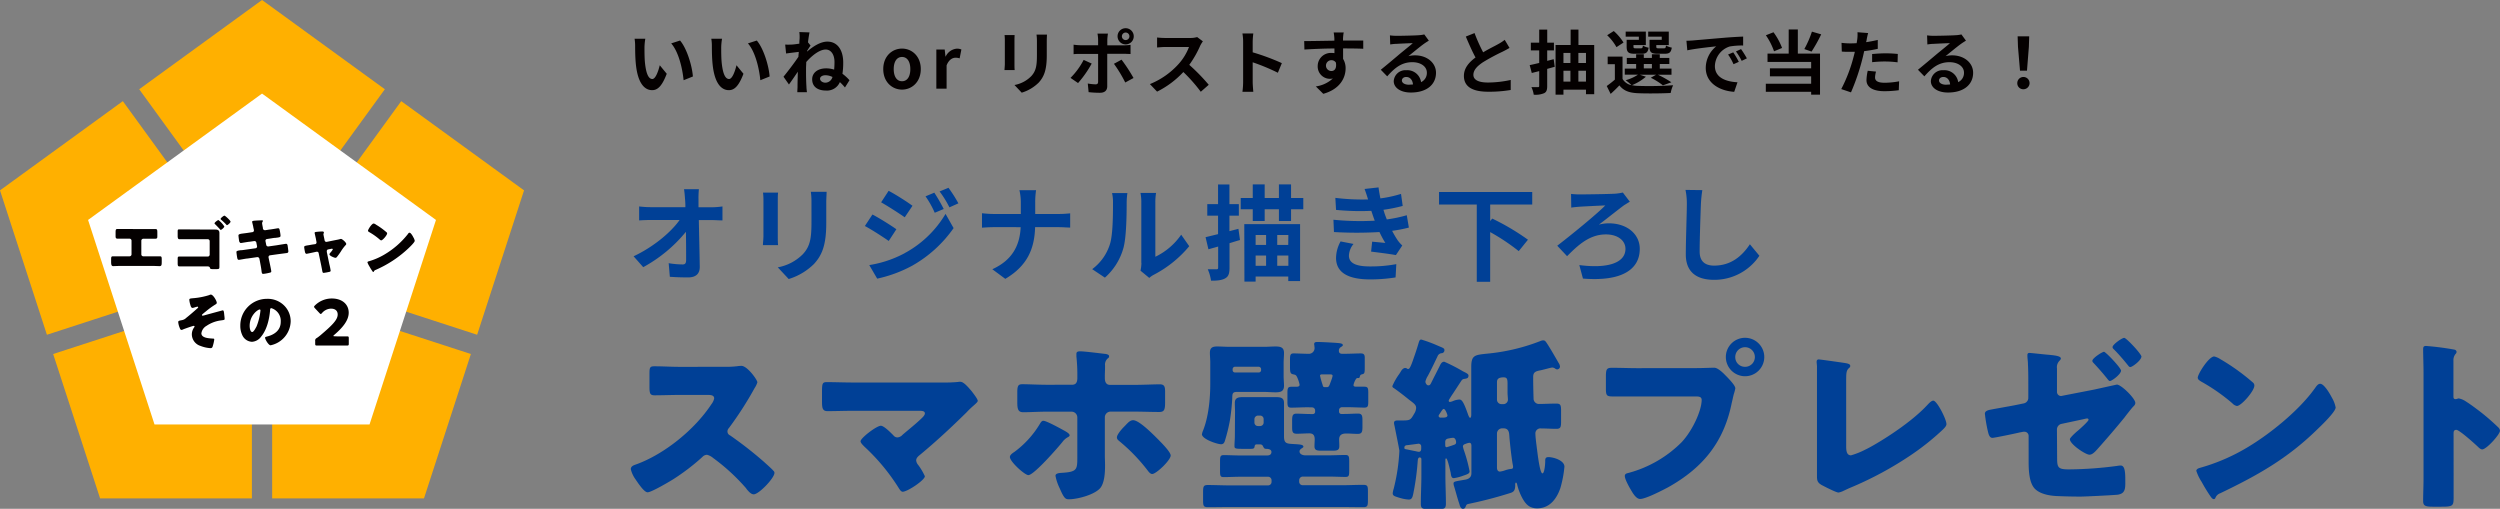 <svg xmlns="http://www.w3.org/2000/svg" width="716.78" height="145.87"><rect width="100%" height="100%" fill="#808080" stroke="none"/><defs><style>.cls-1{fill:#004096}.cls-2{fill:#040000}</style></defs><g id="レイヤー_2" data-name="レイヤー 2"><g id="枠"><path class="cls-1" d="M207.61 105.17a28 28 0 003.66-.16 9.79 9.79 0 011.32-.11c1.65 0 4.56 4 4.56 4.72a6.31 6.31 0 01-.79 1.64 100 100 0 01-7.36 11.45 1.41 1.41 0 00-.43 1 1.22 1.22 0 00.75 1.12 110.41 110.41 0 019.64 7.52c.53.48 2.39 2.12 2.76 2.6a.76.76 0 01.32.64c0 1.48-4.46 6.14-5.94 6.14-.79 0-1.48-.85-2.07-1.54a1.08 1.08 0 00-.26-.37 57.23 57.23 0 00-9.33-8.53 4.25 4.25 0 00-1.75-.9 1.86 1.86 0 00-1.32.64 61.86 61.86 0 01-8.32 6.36c-1.17.74-6.31 3.76-7.37 3.76s-2.91-2.92-3.5-3.76a8.33 8.33 0 01-1.32-2.87c0-.79.74-1.11 1.38-1.32 8.21-2.92 17-10.07 21.78-17.38a3.74 3.74 0 00.74-1.59c0-.9-.9-1-1.8-1h-8.06c-2.38 0-4.82.11-7.26.11-1.32 0-1.43-.64-1.43-2.55v-3.55c0-1.85.11-2.22 1.38-2.22 2.44 0 4.88.16 7.31.16zm62.75 4.5a39.53 39.53 0 004.35-.16 2.52 2.52 0 01.64-.05c.9 0 2.11 1.38 3.23 2.7.37.48 1.75 2.23 1.75 2.76 0 .32-.53.79-1.38 1.53-.53.48-1.17 1.06-1.8 1.75-4.3 4.24-8.75 8.38-13.36 12.19-.53.43-1.11.9-1.11 1.64a2.39 2.39 0 00.58 1.28 17.54 17.54 0 011.91 3.23c0 1.11-5 4.45-6.36 4.45-.48 0-.9-.69-1.16-1.11a58.22 58.22 0 00-9.76-11.77c-.37-.37-1.16-1.11-1.16-1.59 0-.9 4.56-4.45 5.83-4.45.9 0 2.91 2.07 3.6 2.76a1.42 1.42 0 001.17.58 2.13 2.13 0 001.43-.74c1.85-1.59 3.76-3.08 5.51-4.77.32-.32.9-.85.9-1.38 0-.69-.79-.74-1.75-.74h-19c-2.33 0-5 .1-7.15.1-1.49 0-1.59-.95-1.59-2.86v-2.54c0-2.54.1-2.92 1.37-2.92 2.49 0 4.93.11 7.37.11zm35.04 13.94c.69.42 1.27.79 1.27 1.22 0 .26-.32.42-.53.53a4.83 4.83 0 00-1.54 1.37c-1.27 1.59-8.16 9.49-9.75 9.49-1.06 0-5.3-3.87-5.3-5.19 0-.64.85-1.17 1.33-1.49a27.53 27.53 0 007.26-8c.21-.37.53-.9 1-.9.91 0 5.15 2.36 6.26 2.97zm2-13.3c1.38 0 1.49-1.17 1.49-2v-.53a49.85 49.85 0 00-.27-5.56v-.74c0-.64.43-.75 1.06-.75 1.33 0 5.78.59 7.31.75.32.05 1 .21 1 .63s-.16.48-.42.69a2.34 2.34 0 00-.74 2v.64c0 .79-.06 1.59-.06 2.38v.53c0 .69.11 2 1.49 2h6.78c2.6 0 5.83-.16 7.52-.16 1.38 0 1.49.85 1.49 2.17v3c0 2.17-.27 2.76-1.7 2.76-2.44 0-4.87-.11-7.31-.11h-6.62a1.65 1.65 0 00-1.65 1.64v10.85c0 .85.06 1.85.06 3 0 2.34-.22 4.88-1.28 6.31-1.53 2-6.62 3.34-9.06 3.34-.95 0-1.38-.16-2.65-3.13a13.68 13.68 0 01-1.22-3.6c0-.64.8-.79 1.75-.85 4.4-.26 4.51-.9 4.51-4.4v-11.5a1.66 1.66 0 00-1.65-1.64h-7.03c-2.49 0-4.92.16-6.83.16-1.54 0-1.7-1-1.7-3v-2.7c0-1.86.27-2.33 1.43-2.33 1.86 0 4.77.16 7.1.16zm24.86 15.89c.79.8 3.39 3.4 3.39 4.4 0 1.33-4.14 5.3-5.3 5.3-.58 0-1.06-.69-1.38-1.11a51 51 0 00-8-8.27c-.37-.32-.74-.58-.74-1.11 0-.85 1.48-2.49 2.07-3.07l.47-.48c.74-.8 1.33-1.38 2.12-1.38 1.81 0 6.05 4.4 7.38 5.72zM347 104c0-1.06-.11-2-.11-2.81 0-1.48.69-1.85 2.07-1.85 1.22 0 2.43.1 3.65.1h9.81c1.11 0 2.17-.1 3.28-.1 1.38 0 2.44.21 2.44 1.85 0 1-.11 1.91-.11 2.81v3.82c0 1 .11 1.85.11 2.8 0 1.65-1.06 1.86-2.44 1.86-1.11 0-2.17-.11-3.28-.11h-7.79c-1.38 0-1.28.64-1.33 1.91a59.2 59.2 0 01-.69 6.36 49.53 49.53 0 01-1.38 5.62c-.15.58-.42 1.11-1.11 1.11-1.16 0-5.51-1.48-5.51-2.86a4.5 4.5 0 01.32-1.06c1.59-4 2.07-9.17 2.07-13.46zm7.1 14.15c0-.9-.06-1.75-.06-2.65 0-1.48 1.06-1.64 2.28-1.64h9.54c1.22 0 2.28.16 2.28 1.64v9.5c0 2.44.84 2.17 3.81 2.38.53.06 1.75.06 1.75.69 0 .16-.16.27-.32.37-.37.27-.79.48-.79 1 0 .79.95 1.11 1.64 1.11h6.73c1.59 0 3.18-.1 4.77-.1 1 0 1.11.42 1.11 1.91v2.38c0 1.59-.05 2-1.06 2-1.59 0-3.18-.1-4.82-.1h-7.47a1.06 1.06 0 00-1 1.06v.42a1 1 0 001 1h11.07c2.13 0 4.19-.11 6.26-.11 1.27 0 1.38.37 1.38 1.8v2.6c0 1.59-.11 2-1.33 2-2.12 0-4.18-.05-6.31-.05h-31.99c-2.07 0-4.19.05-6.25.05-1.28 0-1.38-.42-1.38-2v-2.28c0-1.64.1-2.07 1.38-2.07 2.06 0 4.18.11 6.25.11h11a1 1 0 001-1v-.42a1 1 0 00-1-1.06h-7.95c-1.59 0-3.18.1-4.82.1-.9 0-1-.42-1-1.69v-2.86c0-1.33.11-1.75 1.06-1.75 1.59 0 3.18.1 4.77.1h7.69c.63 0 1.22-.26 1.22-1s-.85-.9-1.54-.9c-.37 0-.58-.11-.85-.69s-.58-.59-1.11-.59h-.74c-.37 0-.53.22-.59.59s-.1.69-1 .69h-2.54c-2 0-2.23-.11-2.23-.8 0-1 .11-1.91.11-2.86zm-.69-12a.66.66 0 00.69.64h6.78a.66.66 0 00.69-.64v-.32a.7.7 0 00-.69-.68h-6.78a.7.7 0 00-.69.68zm6.25 15a1 1 0 001.06 1h.58a1 1 0 001-1v-1a1 1 0 00-1-1h-.58a1.06 1.06 0 00-1.06 1zm15.34-4.38c-1.59 0-3.18.11-4.77.11-1 0-1.11-.43-1.11-1.75v-2.39c0-1.37.1-1.85 1.11-1.85h1.32c.42 0 1.06 0 1.06-.58a9.71 9.71 0 00-.63-2c-.37-.85-.58-.85-1.27-1s-.85-.53-.85-2v-2.23c0-1.22.1-1.75 1-1.75 1.43 0 2.86.11 4.29.11a1.63 1.63 0 001.75-1.7c0-.26-.06-.47-.06-.74a.92.92 0 01-.05-.37c0-.58.58-.58 1-.58 1 0 4 .16 5.35.26s1.86.22 1.86.64c0 .26-.27.37-.59.58a1.17 1.17 0 00-.53 1.11c0 .64.48.8 1 .8h.48c1.69 0 3.49-.11 4.82-.11.9 0 1.11.43 1.11 1.22v2.71c0 1.69-.05 1.9-.79 2.06-.48.11-.53.32-.64.74s-.42.32-.58.32a.66.66 0 00-.59.43 5 5 0 00-.63 1.59c0 .47.53.47.85.47h2.22c1.06 0 1.17.37 1.17 1.8v2.39c0 1.37-.11 1.8-1.11 1.8-1.59 0-3.18-.11-4.77-.11h-1.65a.84.84 0 00-.85.85v.4a.66.66 0 00.64.69h.85c1.38 0 2.7-.11 4-.11 1.11 0 1.22.69 1.22 1.91v1.91c0 1.32-.11 2-1.33 2s-2.17-.11-3.29-.11-2.06.32-2.06 1.7c0 .64.05 1.27.05 1.91 0 1.22-.63 1.32-2.17 1.32H379c-1.43 0-2.12-.1-2.12-1.27 0-.63.06-1.32.06-2 0-1.11-.43-1.7-1.54-1.7s-2.39.11-3.6.11-1.33-.58-1.33-1.85v-1.91c0-1.33.11-2 1.22-2 1.32 0 2.65.11 4 .11h.79a.63.63 0 00.58-.64v-.42a.88.88 0 00-.85-.85zm4-9.43c-.27 0-.53.1-.53.37a22.59 22.59 0 00.69 2.49c.15.58.21.8.68.8h.59c.58 0 .69-.38 1.11-1.54.11-.27.21-.58.32-.9a4.49 4.49 0 00.21-.8c0-.37-.37-.42-.69-.42zm37.11 6.2c-.52.85-.74 1.11-.74 1.38a.32.32 0 00.37.32 3.32 3.32 0 001-.32 5.81 5.81 0 011.59-.37c.69 0 1.17.21 2.65 4.5.11.21.27.74.53.74s.32-.63.32-.85v-13.72c0-3.39 1-3.45 4.5-3.82a56.27 56.27 0 0015.27-3.6 2.12 2.12 0 01.84-.21.77.77 0 01.69.32c.53.53 3.13 5.08 3.71 6.09a2.25 2.25 0 01.43 1.11.83.83 0 01-.85.8 1.18 1.18 0 01-.59-.27 1.38 1.38 0 00-.79-.26c-.37 0-2.76.69-3.34.79-1.43.27-2.12.53-2.12 1.91 0 2.07.05 4.13.11 6.2a1.54 1.54 0 001.43 1.54c1.69 0 3.39-.11 5.09-.11 1.27 0 1.37.53 1.37 2.12v3c0 1.54-.1 2.12-1.32 2.12-1.49 0-2.92-.11-4.4-.11a1.44 1.44 0 00-1.64 1.59c0 1.17.58 5.25.74 6.57.11.64.64 4.72 1.27 4.72s.8-2.86.8-3.39c0-.74 0-1.27.95-1.27 1.43 0 4.56.95 4.56 2.75a31.84 31.84 0 01-1.17 6.15c-1.06 3.07-3.07 5.78-6.62 5.78-2.12 0-3.18-1-4.19-2.76a16.34 16.34 0 01-1.48-3.66c-.06-.21-.16-.95-.43-.95s-.21.74-.21.9c-.05 1.22-.37 1.7-1.17 2a119.27 119.27 0 01-11.87 3.13c-.74.16-.9.16-1.11.69s-.37.79-.9.79-.85-.85-.95-1.32c-.59-1.7-1-3.39-1.54-5.14a3.2 3.2 0 01-.16-.75c0-.63.37-.63 3.13-1.11.26-.05 2-.16 2-1.85v-7.9c0-.42-.11-.85-.58-.85a3.37 3.37 0 00-1 .27c-.27.11-.85.21-.85.79a7.66 7.66 0 00.37 1.33 42.36 42.36 0 011.54 5.77c0 .59-.43.8-1.7 1.22a13.14 13.14 0 01-2.81.75c-.74 0-.79-.75-.9-1.43a2.74 2.74 0 00-.1-.48c-.27-1.17-.85-3.76-1.22-3.76-.21 0-.21.42-.21.58v4.18c0 2.76.15 5.46.15 8.22 0 1.38-.47 1.54-1.9 1.54h-3.29c-1.53 0-2-.16-2-1.49 0-2.75.16-5.51.16-8.27v-4.5a.49.49 0 00-.43-.53c-.58 0-.58.69-.63 1.11a72.21 72.21 0 01-1.06 8.22c-.37 1.9-.43 2.75-1.54 2.75a11.73 11.73 0 01-2.7-.53c-1.38-.42-1.86-.58-1.86-1.27a5.79 5.79 0 01.27-1.27 54.47 54.47 0 001.64-10.92c0-.26-1.27-6.57-1.43-7.31a3.3 3.3 0 01-.11-.69c0-.58.53-.69 1-.69h1c2.54 0 2.7 0 3.76-1.9a3.27 3.27 0 00.58-1.7c0-.85-.58-1.27-2-2.33-1.22-1-3.13-2.49-4.45-3.39a.59.59 0 01-.37-.53 17.79 17.79 0 012-3.5c.16-.26.32-.48.37-.58.26-.48.74-1.12 1.32-1.12a1 1 0 01.64.27.72.72 0 00.32 0c.47 0 1.32-2.65 1.48-3.12.53-1.49 1-2.92 1.43-4.4.16-.48.27-.9.74-.9a40.34 40.34 0 014.83 1.8c1.37.58 1.8.69 1.8 1.22a.83.83 0 01-.85.9 1.41 1.41 0 00-1 .63c-.95 2-1.85 3.92-2.91 5.89a4.91 4.91 0 00-.69 1.64c0 .32.32 1.06.85 1.06s.69-.48.9-.9c.79-1.59 1.59-3.13 2.38-4.72.27-.58.59-1.16 1.28-1.16a48.13 48.13 0 015.35 2.75c.74.37 1.59.74 1.59 1.17 0 .74-.27.85-1.12 1a1.1 1.1 0 00-.84.42c-.99 1.47-1.95 3.01-2.96 4.49zm-13.46 14.84c0 .37.16.37.69.47.75.16 2.39.48 2.87.59a4.67 4.67 0 00.58.1c.53 0 .69-.47.69-.9V128a.77.77 0 00-.75-.79l-3.17.42c-.43.01-.91.11-.91.75zm11.29-11.13c-.32 0-.58.53-1.27 1.54a1.27 1.27 0 00-.21.47.56.56 0 00.63.48h.27c.74 0 1.64 0 1.64-.64 0-.21-.58-1.85-1.06-1.85zm.43 10.44c0 .26.1.53.37.53a20.72 20.72 0 002-.64c.37-.1.74-.26.74-.74s-.21-1.32-.9-1.32a6.63 6.63 0 00-1.06.16c-.74.1-1.16.31-1.16 1.11zm14.83-13.09a1.29 1.29 0 001.28 1.27h.63a1.31 1.31 0 001.22-1.48c0-.53-.1-1.06-.1-1.8v-2.49c0-1.38-.11-1.91-1.12-1.91-1.75 0-1.91.74-1.91 1.43zm1.49 8.21a1.49 1.49 0 00-1.49 1.49v9.85c0 .48.22 1.06.85 1.06a7.38 7.38 0 001.49-.37 8.26 8.26 0 011.48-.37c.58-.05.79-.1.79-.63a1.85 1.85 0 00-.05-.43c-.37-1.91-.85-6.25-1-8.21-.06-1.17-.16-2.39-1.7-2.39zm55.81-17.27c1.64 0 4-.11 5-.11s2.49 1.43 3.29 2.28l.42.42c.85.9 2.33 2.44 2.33 3.24a15.34 15.34 0 01-.47 1.74c-.22.91-.37 1.65-.59 2.55-2.28 11.23-8.37 18.55-18.23 24.06-1.59.85-6.41 3.34-8 3.34-1.16 0-2.12-1.7-2.65-2.6s-1.75-3.07-1.75-4c0-.59.53-.75 1-.85a33.94 33.94 0 0015.32-8.85c3.28-3.55 5.72-9.22 5.72-12.09 0-1-.95-1-1.8-1h-23.6c-1.8 0-2.06-.21-2.06-2.28V108c0-2.23.26-2.55 1.8-2.55 2.38 0 4.82.11 7.2.11zm19.34-3.18a5.51 5.51 0 11-5.51-5.51 5.52 5.52 0 015.51 5.51zm-8.32 0a2.76 2.76 0 002.81 2.81 2.79 2.79 0 002.81-2.81 2.81 2.81 0 00-5.62 0zm31.8 25.64c0 1.28.16 2.55 1.38 2.55a21.79 21.79 0 004-1.59c1.75-.74 12.5-6.89 18.12-13.09.42-.43 1-1 1.48-1 1.06 0 3.77 5.35 3.77 6.73 0 .58-.59 1.11-1 1.54a72.78 72.78 0 01-8.69 7 99.89 99.89 0 01-18.26 9.86l-1.59.74a5 5 0 01-1.43.48c-.64 0-4.19-1.81-4.93-2.23-1.22-.74-1.22-1.43-1.22-2.7v-31.18c0-.42-.1-1-.1-1.37s.15-.69.58-.69 5.56.74 6.68.9c1.85.26 2.38.42 2.38 1a.59.59 0 01-.26.48c-.85.74-.91 1.32-.91 3.81zm60.48 3.24c0 2.86.26 3.34 3.44 3.34a109.43 109.43 0 0013.78-1 5.39 5.39 0 011-.11c1.17 0 1.33 1.75 1.33 4.19v.95c0 1.22-.11 2.34-1.06 2.87a3.46 3.46 0 01-1.22.37c-1.7.16-9.43.53-10.49.53-2.34 0-4.67-.06-7-.16-2.07-.11-4.66-.58-6.15-2.07-1.64-1.69-1.8-5.14-1.8-7.95V125a1.2 1.2 0 00-1.22-1.22h-.26L579 124c-1.06.27-7.16 1.54-7.74 1.54-.85 0-1.11-1-1.32-1.91a42.91 42.91 0 01-.85-5c0-.85 1-1.06 1.85-1.22 2.23-.42 4.45-.79 6.68-1.22l2.6-.53a1.61 1.61 0 001.32-1.64v-3.66c0-2 0-3.92-.1-5.88 0-.85-.16-1.75-.16-2.6 0-.42.1-.69.58-.69s4.66.48 5.51.53c1.59.16 3.5.32 3.5 1.06 0 .22-.11.32-.32.59a2.61 2.61 0 00-.79 2.28v6.73a1.17 1.17 0 001.16 1.16 3.1 3.1 0 00.53-.1l9-1.75 6.47-1.43c1.27 0 5.3 4 5.3 5.24 0 .53-.32.8-.69 1.17-.48.53-1.86 2.28-2.39 3-2.54 3.12-5.19 6.2-7.89 9.22-.53.58-1.33 1.48-2.18 1.48-1.11 0-5.61-3-5.61-4.45 0-.42 1.74-2 2.22-2.38s3.13-2.76 3.13-3.18a.38.38 0 00-.43-.38c-.26 0-1 .22-1.32.27l-5.94 1.27a1.64 1.64 0 00-1.37 1.59zm18.33-25c0 1.06-2.65 3-3.18 3-.26 0-.47-.27-.63-.48a77.069 77.069 0 00-4-4.61c-.16-.16-.42-.42-.42-.69 0-.79 2.86-2.6 3.34-2.6s4.89 4.62 4.89 5.42zm5.83-4c0 1.06-2.6 3-3.18 3-.32 0-.53-.32-.69-.53-1.16-1.43-2.59-3.12-3.92-4.45-.21-.21-.48-.42-.48-.74 0-.74 2.71-2.65 3.34-2.65s4.97 4.64 4.97 5.43zm54.48 11.51c.11.16.16.37.32.58a8.48 8.48 0 01.9 2.5c0 1.27-4.29 5.35-5.4 6.41-8.53 8.32-17.07 13.09-27.66 18.17a2.29 2.29 0 00-1.43 1.38.48.48 0 01-.43.32c-.42 0-.74-.48-1-.85a45.41 45.41 0 01-2.49-4.08 13.22 13.22 0 01-1.54-3.18c0-.48.58-.74 1-.85a55.44 55.44 0 0013.56-5.83c6.52-3.86 14.68-10.49 19.13-16.58.11-.16.22-.27.32-.43.48-.69.9-1.27 1.49-1.27 1.12-.04 2.79 2.86 3.23 3.71zm-31.9-10.81a60 60 0 019.33 6.68 1.12 1.12 0 01.48.95c0 1.54-3.77 5.83-5 5.83a2.36 2.36 0 01-1.33-.79 53.87 53.87 0 00-8.9-6.2c-.43-.27-1-.59-1-1.12 0-1.06 3.18-6.09 4.72-6.09a5.38 5.38 0 011.7.74zm66.94 34.29v5.3c0 2.54-.16 2.75-3.6 2.75h-2.39c-2.11 0-2.75-.26-2.75-1.64 0-2.12.11-4.19.11-6.31v-30.57c0-2.18-.11-4.93-.11-6.57 0-.69.11-1 .85-1a79.09 79.09 0 018.16 1.06.72.72 0 01.58.63.92.92 0 01-.32.64 2.78 2.78 0 00-.58 1.91v10.27c0 .26 0 .74.64.74.31 0 .63-.21.9-.21a5.47 5.47 0 012 .85c1.69 1.06 3.87 2.75 4.55 3.28a64.51 64.51 0 014.88 4.29 1.39 1.39 0 01.37.85c0 1.06-3.87 5.35-5.09 5.35-.47 0-1-.53-1.32-.84-.9-.85-5.25-4.77-6.1-4.77s-.79.74-.79 1.27z"/><path class="cls-2" d="M184.78 13.55c0 1.3 0 2.8.12 4.24.28 2.88.88 4.86 2.14 4.86.94 0 1.74-2.34 2.12-3.94l2 2.44c-1.32 3.48-2.58 4.7-4.18 4.7-2.2 0-4.1-2-4.66-7.34-.2-1.84-.22-4.18-.22-5.4a12.16 12.16 0 00-.16-2h3.08a16.18 16.18 0 00-.24 2.44zm13.88 8.38L196 23c-.32-3.22-1.38-8.08-3.56-10.56l2.54-.82c1.94 2.25 3.46 7.25 3.68 10.31zm8.12-8.38c0 1.3 0 2.8.12 4.24.28 2.88.88 4.86 2.14 4.86.94 0 1.74-2.34 2.12-3.94l2 2.44c-1.32 3.48-2.58 4.7-4.18 4.7-2.2 0-4.1-2-4.66-7.34-.2-1.84-.22-4.18-.22-5.4a12.16 12.16 0 00-.16-2h3.08a16.18 16.18 0 00-.24 2.44zm13.88 8.38L218 23c-.32-3.22-1.38-8.08-3.56-10.56l2.54-.82c1.94 2.25 3.46 7.25 3.68 10.31zm8.52-12.74l2.92.1c-.12.56-.28 1.58-.44 2.84l.74.94c-.26.36-.68 1-1 1.54a.55.55 0 010 .18c1.62-1.4 3.78-2.86 5.82-2.86 2.84 0 4.54 2.36 4.54 6a20.2 20.2 0 01-.22 3.22 13.24 13.24 0 012.02 1.85l-1.3 2.08a15.36 15.36 0 00-1.46-1.54 4 4 0 01-4 2.42c-2.24 0-3.94-1-3.94-3.24 0-1.8 1.54-3.12 4-3.12a7.38 7.38 0 012.3.36c.06-.68.1-1.4.1-2.18 0-2.14-1-3.58-2.52-3.58-1.8 0-4 1.78-5.58 3.58 0 .66-.06 1.32-.06 1.92 0 1.64 0 3.32.12 5.2 0 .36.08 1.08.14 1.54h-2.76c0-.44.06-1.16.06-1.48 0-1.56.06-2.72.08-4.4-.84 1.26-1.84 2.72-2.54 3.66L224.64 22c1.14-1.4 3.14-4 4.28-5.72 0-.46.08-.94.1-1.4-1 .12-2.52.3-3.64.46l-.26-2.56a17.18 17.18 0 001.74 0c.58 0 1.46-.14 2.32-.26 0-.76.08-1.32.08-1.54a11 11 0 00-.08-1.79zm7.5 14.52a2.16 2.16 0 002-1.64 4.72 4.72 0 00-2-.5c-.82 0-1.56.38-1.56 1s.7 1.14 1.56 1.14zm16.56-3.9c0-3.72 2.58-5.88 5.38-5.88s5.38 2.16 5.38 5.88-2.58 5.88-5.38 5.88-5.38-2.16-5.38-5.88zm7.76 0c0-2.1-.86-3.48-2.38-3.48s-2.38 1.38-2.38 3.48.86 3.48 2.38 3.48 2.38-1.36 2.38-3.48zm7.46-5.6h2.4l.22 2h.06a3.88 3.88 0 013.18-2.26 3.17 3.17 0 011.32.24l-.5 2.54a3.74 3.74 0 00-1.18-.18c-.88 0-1.94.58-2.56 2.2v6.68h-2.94zm22.4-2.62v6.76c0 .5 0 1.28.06 1.74H288c0-.38.1-1.16.1-1.76v-6.74a14.2 14.2 0 00-.08-1.54h2.88c-.02.46-.04.95-.04 1.54zm9.26.3v4c0 4.3-.84 6.16-2.32 7.8a11.78 11.78 0 01-4.86 2.88l-2.08-2.2a9 9 0 004.8-2.52c1.38-1.5 1.64-3 1.64-6.12v-3.8a14.11 14.11 0 00-.12-2h3c-.02.52-.06 1.16-.06 1.96zm8.97 11.92l-2.16-1.48a20.88 20.88 0 003.77-5.16l2.3 1.06a30.9 30.9 0 01-3.91 5.58zm8.39-12.44V13h4.66a16.19 16.19 0 002-.14v2.62c-.64 0-1.42-.06-2-.06h-4.68v9.3c0 1.16-.66 1.88-2.08 1.88a28.88 28.88 0 01-3.26-.18l-.24-2.48a13.83 13.83 0 002.22.24c.52 0 .72-.2.74-.72v-8h-5.09c-.6 0-1.38 0-1.94.08v-2.73a15.23 15.23 0 001.94.16h5.09v-1.6a10.36 10.36 0 00-.18-1.74h3a16.21 16.21 0 00-.18 1.74zm7.5 11l-2.36 1.28a38 38 0 00-3.24-5.36l2.18-1.18a46.49 46.49 0 013.44 5.26zm-2.24-14.28a2.32 2.32 0 11-2.32 2.32 2.3 2.3 0 012.32-2.32zm0 3.4a1.08 1.08 0 000-2.16 1.08 1.08 0 100 2.16zm21.38 1.6a29.4 29.4 0 01-3.14 5.5 56.22 56.22 0 015.58 5.72l-2.28 2a45.61 45.61 0 00-5-5.66 26.25 26.25 0 01-7.53 5.62l-2.06-2.16a22.38 22.38 0 008.21-5.74 15.5 15.5 0 003-4.9h-6.78c-.84 0-1.94.12-2.37.14v-2.86a22.7 22.7 0 002.37.14h7.06a7.17 7.17 0 002.06-.26l1.64 1.22a9.45 9.45 0 00-.76 1.24zm12.3-1.09a13.88 13.88 0 00-.2-2.4h3.12a21.74 21.74 0 00-.18 2.4v3a65.32 65.32 0 018.36 3.1l-1.14 2.76a57.77 57.77 0 00-7.22-3v5.66c0 .58.1 2 .18 2.8h-3.12a22 22 0 00.2-2.8zm28.64-1v.62h5.8v2.36c-1.2-.06-3.06-.1-5.78-.1v3a5.09 5.09 0 01.72 2.74c0 2.6-1.52 5.92-6.4 7.28l-2.14-2.12a9 9 0 004.88-2.28 4.28 4.28 0 01-.9.1 3.53 3.53 0 01-3.44-3.68 3.77 3.77 0 014-3.74 5.19 5.19 0 01.8.06V13.9c-3 0-6.14.16-8.61.3l-.06-2.42c2.29 0 5.93-.08 8.65-.12v-.62a14.51 14.51 0 00-.2-1.74h2.9c-.12.31-.2 1.39-.22 1.7zm-3.34 9.36c.84 0 1.58-.64 1.3-2.4a1.47 1.47 0 00-1.3-.7 1.55 1.55 0 000 3.1zm18.64-10.09c1.06 0 5.34-.08 6.48-.18a8.74 8.74 0 001.52-.22l1.3 1.78c-.46.3-.94.58-1.4.92-1.08.76-3.18 2.52-4.44 3.52a7.81 7.81 0 011.9-.22c3.4 0 6 2.12 6 5 0 3.16-2.4 5.66-7.24 5.66-2.78 0-4.88-1.28-4.88-3.28a3.35 3.35 0 013.58-3.12 4 4 0 014.26 3.42 2.9 2.9 0 001.66-2.72c0-1.8-1.8-3-4.16-3-3.06 0-5.06 1.62-7.21 4.06L395.89 20c1.42-1.14 3.85-3.18 5-4.16s3.2-2.6 4.18-3.46c-1 0-3.78.14-4.84.2-.54 0-1.18.1-1.64.16l-.08-2.6a13.88 13.88 0 001.85.13zm3.6 14a10.44 10.44 0 001.16-.06c-.12-1.3-.86-2.14-1.94-2.14-.76 0-1.24.46-1.24 1 0 .72.82 1.22 2.06 1.22zM425.24 15c1.64-1 3.38-1.82 4.32-2.36a12.5 12.5 0 001.86-1.22l1.38 2.32c-.6.36-1.24.7-2 1.08a59.2 59.2 0 00-5.58 3c-1.66 1.1-2.78 2.24-2.78 3.64s1.38 2.2 4.16 2.2a30.88 30.88 0 006.54-.74v2.88a37.14 37.14 0 01-6.42.5c-4 0-7-1.1-7-4.54 0-2.2 1.41-3.86 3.33-5.28-.92-1.7-1.88-3.84-2.78-6l2.5-1a47.51 47.51 0 002.47 5.52zm20.52 4.15l-2.16.6v4.9c0 1.14-.2 1.72-.86 2.06a6.35 6.35 0 01-3 .44 7.45 7.45 0 00-.66-2.16h1.85c.27 0 .38-.1.38-.38v-4.22c-.77.2-1.47.36-2.13.54l-.6-2.26c.79-.16 1.73-.38 2.73-.62v-3.6h-2.4v-2.22h2.4V8.49h2.3v3.74h1.92v2.22h-1.93v3l1.86-.48zm11.32-6.24V27h-2.36v-1.3h-6.46v1.44H446V12.91h4.32V8.49h2.24v4.42zm-8.82 2.26v2.9h2v-2.9zm0 8.22h2v-3.1h-2zm4.28-8.22v2.9h2.18v-2.9zm2.18 8.22v-3.1h-2.18v3.1zM471.9 22a14.56 14.56 0 01-4 2.42 8.18 8.18 0 001.64.2 97.25 97.25 0 0010.16-.18 9.92 9.92 0 00-.7 2.22c-2.54.14-7 .18-9.46.06s-4-.68-5.24-2.24c-.76.8-1.54 1.58-2.51 2.44l-1.12-2.26a29.89 29.89 0 002.33-1.83v-4.42h-2.06v-2.18h4.26v6.4a3.85 3.85 0 002.58 1.8A14.17 14.17 0 00466.1 23a12.36 12.36 0 003.54-1.6h-3.8v-1.73h3.26v-1.32h-2.68v-1.74h2.68v-1.06h2.2v1.06h2.32v-1.06h2.26v1.06h2.74v1.74h-2.74v1.32h3.36v1.76h-3.9a29.94 29.94 0 013.86 2.16l-2.42.88a20 20 0 00-3.48-2.18l1.52-.86h-4.66zm-8.44-8.48a14.13 14.13 0 00-2.67-3.42l1.89-1.2a14.31 14.31 0 012.8 3.3zm6.42-3h-3.78V9.07h5.78v3.86h-3.54v.42c0 .42.08.5.6.5h1.54c.4 0 .48-.12.56-.78a4.67 4.67 0 001.64.6c-.2 1.36-.74 1.74-1.94 1.74h-2.1c-1.76 0-2.26-.46-2.26-2.06v-1.94h3.5zm1.42 9.1h2.32v-1.27h-2.32zm5.14-9.1h-3.88V9.07h5.9v3.86h-3.58v.4c0 .44.1.52.6.52h1.62c.4 0 .48-.12.56-.8a5.1 5.1 0 001.66.6c-.2 1.38-.72 1.76-2 1.76h-2.12c-1.8 0-2.26-.46-2.26-2.06v-1.94h3.5zm9.04 1.07c1.68-.14 5-.44 8.64-.74 2.06-.18 4.24-.3 5.66-.36v2.56a20.78 20.78 0 00-3.86.28 6.08 6.08 0 00-4.24 5.6c0 3.3 3.08 4.48 6.48 4.66l-.94 2.74c-4.2-.28-8.16-2.52-8.16-6.86a8 8 0 013-6.18c-1.88.2-6 .64-8.29 1.14l-.25-2.74c.79-.02 1.58-.06 1.96-.1zm13.06 6.14l-1.52.68a15.43 15.43 0 00-1.56-2.78l1.48-.62a24.82 24.82 0 011.6 2.72zm2.32-1l-1.5.72a17.59 17.59 0 00-1.64-2.7l1.46-.68a29.92 29.92 0 011.68 2.68zm7.78-2.02a19.23 19.23 0 00-2.34-4.6l2.18-.86a18.36 18.36 0 012.46 4.5zm6.82.66h6.36v11.78h-2.54v-.82h-13V24h13v-2.11h-11.82v-2.3h11.82v-1.84h-12.51v-2.38h6.07V8.45h2.62zm6.7-5.52a45.07 45.07 0 01-2.76 4.94l-2.08-.72a28.65 28.65 0 002.18-5zm13.04 1.48c0 .22-.1.48-.16.76 1.12-.16 2.24-.38 3.34-.64V14a36.82 36.82 0 01-3.9.66c-.18.86-.38 1.74-.6 2.56a62.15 62.15 0 01-3.18 9.26l-2.79-.94a43.3 43.3 0 003.47-9c.14-.54.3-1.1.42-1.68h-1.32c-1 0-1.72 0-2.42-.08l-.07-2.5a19.94 19.94 0 002.53.16q.87 0 1.8-.06.12-.66.18-1.14a10.25 10.25 0 00.06-2l3.06.24c-.16.52-.34 1.41-.42 1.85zm2.4 10.86c0 .88.6 1.54 2.74 1.54a23.47 23.47 0 004.16-.42l-.1 2.56a32.11 32.11 0 01-4.08.28c-3.36 0-5.18-1.16-5.18-3.18a14 14 0 01.36-2.68l2.38.24a6.85 6.85 0 00-.28 1.66zm3-6.9a35.17 35.17 0 013.52.18l-.06 2.4a29.32 29.32 0 00-3.44-.24 34.36 34.36 0 00-3.86.2v-2.34c1.16-.1 2.6-.2 3.88-.2zm13.76-5.02c1.06 0 5.34-.08 6.48-.18a8.74 8.74 0 001.52-.22l1.3 1.78c-.46.3-.94.58-1.4.92-1.08.76-3.18 2.52-4.44 3.52a7.81 7.81 0 011.9-.22c3.4 0 6 2.12 6 5 0 3.16-2.4 5.66-7.24 5.66-2.78 0-4.88-1.28-4.88-3.28a3.35 3.35 0 013.58-3.12 4 4 0 014.26 3.42 2.9 2.9 0 001.66-2.72c0-1.8-1.8-3-4.16-3-3.06 0-5.06 1.62-7.2 4.06L549.9 20c1.41-1.14 3.84-3.18 5-4.16s3.2-2.6 4.18-3.46c-1 0-3.78.14-4.84.2-.54 0-1.18.1-1.64.16l-.08-2.6a13.88 13.88 0 001.84.13zm3.6 14a10.44 10.44 0 001.16-.06c-.12-1.3-.86-2.14-1.94-2.14-.76 0-1.24.46-1.24 1 0 .72.82 1.22 2.06 1.22zm20.42-.44a1.76 1.76 0 111.76 1.76 1.71 1.71 0 01-1.76-1.76zm.2-10.4l-.1-3h3.32l-.1 3-.54 6.84h-2z"/><path class="cls-1" d="M200.27 57.27v2.16h3.75a23.19 23.19 0 003.12-.24v4c-1 0-2.1-.09-2.91-.09h-3.87c.09 4.38.21 9.39.27 13.44 0 1.92-1.08 3-3.36 3a73.3 73.3 0 01-5.22-.18l-.33-3.9a25.48 25.48 0 004 .36c.75 0 1-.39 1-1.26 0-2 0-5-.06-8.1a41.25 41.25 0 01-12.24 10.14l-2.76-3.12c5.86-2.76 10.8-7 13.2-10.41h-8.19c-1.07 0-2.36.06-3.42.12v-4a28.72 28.72 0 003.33.21h9.93q0-1.17-.09-2.16c-.09-1.29-.18-2.25-.3-3h4.26a25.66 25.66 0 00-.11 3.03zm22.73.27v10.14c0 .75 0 1.92.09 2.61h-4.35c0-.57.15-1.74.15-2.64V57.54a19 19 0 00-.12-2.31h4.32c-.09.69-.09 1.35-.09 2.31zm13.9.46v5.94c0 6.45-1.26 9.24-3.48 11.7a17.66 17.66 0 01-7.29 4.36L223 76.65a13.57 13.57 0 007.2-3.78c2.07-2.25 2.46-4.5 2.46-9.18V58a21.16 21.16 0 00-.18-3H237c0 .83-.1 1.79-.1 3zm20.1 7.73l-2.19 3.36c-1.71-1.2-4.82-3.21-6.84-4.29l2.17-3.3c2.06 1.08 5.36 3.15 6.86 4.23zm2.4 6.84a30.37 30.37 0 0011.7-11.25l2.31 4.08a36.19 36.19 0 01-11.91 10.8 37.73 37.73 0 01-10 3.69L249.23 76a32.17 32.17 0 0010.2-3.43zM261.62 59l-2.22 3.3c-1.68-1.17-4.8-3.18-6.77-4.29l2.15-3.3c1.98 1.03 5.28 3.13 6.84 4.29zm8.94.93L268 61a27.1 27.1 0 00-2.64-4.71l2.52-1.05a51 51 0 012.68 4.64zm4.2-1.62l-2.55 1.14a28.83 28.83 0 00-2.82-4.56l2.55-1.05a38.58 38.58 0 012.82 4.42zm17.52-3.77h4.77a23.14 23.14 0 00-.24 3.54v3.27h6.75c1.38 0 2.64-.12 3.27-.18v4.08c-.63 0-2.1-.12-3.3-.12h-6.75c-.18 6-2.07 11-8.55 14.82l-3.72-2.76c5.88-2.67 7.89-7 8.13-12.06H285c-1.32 0-2.51.09-3.45.15v-4.14c.9.09 2.13.21 3.34.21h7.79v-3.3a15 15 0 00-.4-3.51zM318.23 70c.84-2.58.88-8.25.88-11.88a11.91 11.91 0 00-.27-2.76h4.4a19.76 19.76 0 00-.21 2.73c0 3.54-.09 9.87-.9 12.9a17.59 17.59 0 01-5.34 8.61l-3.65-2.43a14.13 14.13 0 005.09-7.17zm9 5.4V57.9a13.3 13.3 0 00-.24-2.58h4.47a15.23 15.23 0 00-.21 2.61v15.69a19 19 0 007.41-6.33l2.31 3.3a33 33 0 01-10.17 8.19 6.41 6.41 0 00-1.29.9L327 77.61a11.42 11.42 0 00.26-2.22zm28.29-6.58c-1 .27-2 .6-3 .9v7c0 1.65-.27 2.52-1.2 3.06s-2.22.72-4.1.69a12.88 12.88 0 00-.94-3.27h2.5c.37 0 .48-.12.48-.51v-6l-2.79.78-.82-3.47 3.58-.87v-5.3h-3.09v-3.3h3.09v-5.64h3.26v5.64h2.7v3.3h-2.7v4.44l2.58-.66zm18.15-12.06V60h-3.51v3.36h-3.48V60h-4.08v3.36h-3.42V60h-3.45v-3.24h3.45v-3.9h3.42v3.9h4.08v-3.9h3.48v3.9zm-16.92 7.5h16v16.32h-3.39v-1.29H360v1.44h-3.21zm3.25 3.12v2.85h3v-2.85zm0 8.82h3v-2.94h-3zm9.39-8.82h-3.19v2.85h3.15zm0 8.82v-2.94h-3.19v2.94zm24.77-12.93c-.15-.36-.27-.72-.39-1.05-.24-.69-.42-1.26-.6-1.77a70.14 70.14 0 01-10.11-.27l-.2-3.45a62.22 62.22 0 009.38.45c-.3-1-.6-1.92-1-3l4-.45q.22 1.62.54 3.15a34.48 34.48 0 005.91-1.29l.48 3.45a43.73 43.73 0 01-5.52 1.11c.15.48.3 1 .45 1.41s.33.87.51 1.35a38.73 38.73 0 005.73-1.2l.6 3.54a40.2 40.2 0 01-4.8.93 27.3 27.3 0 001.56 2.67 9.14 9.14 0 001.35 1.53l-1.83 2.76c-1.68-.33-4.92-.72-7.11-1l.3-2.85 3.78.36c-.63-1-1.2-2.1-1.68-3.12a111.57 111.57 0 01-13.05 0l-.15-3.53a76.88 76.88 0 0011.85.27zm-7.41 10c0 2.22 2.1 3.12 6.06 3.12a39.48 39.48 0 007.53-.66l-.21 3.81a46.08 46.08 0 01-7.29.57c-6 0-9.71-1.77-9.78-6.06a10 10 0 011.3-4.83l3.71.72a5.63 5.63 0 00-1.32 3.38zm40.5-14.62v4.71l.6-.69a67.73 67.73 0 0110.23 6.06L435.44 72a59.33 59.33 0 00-8.19-5.46v14.25h-3.84V58.65h-10.82v-3.6h26.72v3.6zm25.62-2.91c1.62 0 8.31-.09 10.26-.21a14.86 14.86 0 002.16-.33l2 2.64c-.54.3-1.23.75-1.65 1-1.74 1.29-4.62 3.6-7.23 5.58a10.42 10.42 0 012.85-.39c5.28 0 8.88 3.12 8.88 7.32 0 5.94-5.19 9.42-16.29 8.52L452.81 76c8.31 1.08 13.23-.69 13.23-4.65 0-2.37-2.19-4.14-5.61-4.14-4.65 0-7.92 3-11.13 6.24l-2.82-3c4-3.06 11.4-9.09 13.77-11.55-1.65.06-5.82.27-7.26.36-.75.06-1.83.15-2.49.27l-.06-3.93a22.64 22.64 0 002.43.14zm34.8 2.73c-.12 3.24-.36 10-.36 13.68 0 3 1.8 4 4.14 4 4.95 0 8.1-2.85 10.26-6.12l2.73 3.3a15.53 15.53 0 01-13 6.9c-4.92 0-8.1-2.16-8.1-7.29 0-4 .3-11.91.3-14.49a19.13 19.13 0 00-.39-4l4.83.06c-.2 1.23-.35 2.76-.41 3.96z"/><path d="M90 63.46l10.17 7.4-3.89 11.95 40.52 13.17 13.45-41.4L115.04 29 90 63.46zm-25.05-3.41l10.18-7.39 10.17 7.39 25.04-34.46L75.13 0 39.91 25.59l25.04 34.46zm29.54 28.28l-3.89 11.96H78.03v42.61h43.53l13.45-41.4-40.52-13.17zm-40.52-5.52l-3.89-11.95 10.18-7.4L35.22 29 0 54.58l13.45 41.4 40.52-13.17zm18.25 17.48H59.65l-3.89-11.96-40.52 13.17 13.46 41.4h43.52v-42.61z" fill="#ffb000"/><path fill="#fff" d="M75.13 26.83L25.25 63.06 44.3 121.7h61.65L125 63.06 75.13 26.83z"/><path class="cls-2" d="M42.05 65.68h2.52c.54 0 .54.25.54 1.3v.68c0 .51 0 .79-.62.79H41.1a.57.57 0 00-.58.57v3.91a.56.56 0 00.56.56h4.77c.45 0 .52.18.52.91v.56c0 .88 0 1.34-.59 1.34s-1.53-.06-2.32-.06h-8.69c-.79 0-1.8.06-2.32.06s-.59-.46-.59-1.34v-.57c0-.72.07-.9.5-.9h4.79a.57.57 0 00.56-.56V69a.57.57 0 00-.58-.57h-3.38c-.57 0-.61-.28-.61-.79v-.7c0-1 0-1.28.52-1.28h2.54zm18.1.14h1.62c.71 0 1.14.22 1.14 1v9.48c0 .75 0 .86-.92.86h-.67c-.91 0-1 0-1.13-.38s-.38-.4-.94-.4h-7.81c-.43 0-.5-.22-.5-1v-1.01c0-.68.05-.81.43-.81h8.19a.56.56 0 00.56-.56v-3.87a.56.56 0 00-.56-.55H51.4c-.33 0-.46-.32-.46-.92V66.6c0-.65 0-.83.41-.83h1.48zm4.16-.9c0 .36-.86 1-1 1s-.14-.08-.2-.15c-.47-.5-.94-1-1.44-1.49-.07-.07-.16-.15-.16-.25 0-.26.92-.94 1.12-.94a7.13 7.13 0 011.68 1.83zm1.79-1.37c0 .33-.83 1-1 1s-.16-.09-.23-.16A17.64 17.64 0 0063.41 63a.36.36 0 01-.16-.24c0-.23.87-.93 1.1-.93s1.75 1.42 1.75 1.72zm6.27 3.01a.49.49 0 00.44-.49 2.46 2.46 0 00-.06-.36l-.11-.46c0-.22-.37-1.63-.37-1.7s.27-.25.59-.27c.72-.05 1.46-.1 2.2-.1.16 0 .32 0 .32.12a.48.48 0 01-.09.27.73.73 0 00-.14.43c0 .24.18 1.08.23 1.37v.15A.58.58 0 0076 66h.08l1.13-.18c.34 0 2.43-.38 2.52-.38.41 0 .43.4.52.83s.18 1.06.18 1.31c0 .43-.27.47-1.44.61-.38 0-.83.09-1.4.18l-1.1.17a.48.48 0 00-.38.48v.09l.22 1.1a.54.54 0 00.54.45h.07l2.41-.34c.36-.06 2.56-.42 2.65-.42.41 0 .47.4.52.92l.06.36c0 .22.09.63.09.83a.47.47 0 01-.45.54l-2.51.33-2.3.32a.51.51 0 00-.42.45.36.36 0 000 .14l.13.65c.11.53.66 3.06.66 3.37s-.3.34-.54.4a12.57 12.57 0 01-1.78.32c-.32 0-.41-.25-.47-.79-.1-.92-.29-1.82-.45-2.72l-.16-.81a.58.58 0 00-.56-.49h-.07l-2.79.4c-.38 0-2.27.38-2.45.38-.34 0-.41-.22-.48-.51s-.24-1.51-.24-1.75.25-.39 1.26-.5c.4 0 .9-.09 1.55-.18l2.68-.38a.48.48 0 00.42-.46.37.37 0 000-.13l-.2-1a.52.52 0 00-.52-.47h-.13l-1.22.18c-.38 0-2.41.38-2.59.38s-.42-.28-.47-.55-.2-1.36-.2-1.63.25-.44 1.35-.56c.4-.06.94-.11 1.6-.22zM90.36 70a.48.48 0 00.39-.45 1.23 1.23 0 000-.13l-.16-.84c0-.07-.09-.45-.18-.85s-.21-.94-.21-1 .18-.2.3-.22a16.63 16.63 0 011.84-.14c.23 0 .52 0 .52.32a.51.51 0 01-.07.24.49.49 0 00-.06.23c0 .13.15.83.19 1l.16.79a.5.5 0 00.47.4h.1l2.42-.49c.46-.09 1-.18 1.4-.3a.78.78 0 01.31-.06c.32 0 1.49 1 1.49 1.44 0 .18-.12.29-.25.42a12.05 12.05 0 00-1.33 1.81 18.67 18.67 0 01-1.12 1.54.57.57 0 01-.41.21c-.27 0-1.71-.57-1.71-1a.89.89 0 01.21-.41 4.86 4.86 0 00.76-1 .22.22 0 00-.24-.2h-.1l-1 .2a.46.46 0 00-.38.48v.07a.73.73 0 000 .18l.72 3.5a16 16 0 01.38 1.85c0 .24-.14.29-.34.35a15.36 15.36 0 01-1.66.3c-.3 0-.34-.18-.5-1.11-.06-.26-.11-.56-.18-.92l-.76-3.64a.47.47 0 00-.47-.4h-.12l-.92.2c-.33.07-1.82.4-2 .4s-.34-.24-.39-.44a13.7 13.7 0 01-.25-1.47c0-.34.28-.4 1.31-.56l1-.18zm28.13-2s.06.12.11.19a2.78 2.78 0 01.31.85c0 .43-1.46 1.82-1.84 2.18a32.6 32.6 0 01-9.4 6.18.73.73 0 00-.48.46.16.16 0 01-.15.11c-.14 0-.25-.16-.32-.29a15.55 15.55 0 01-.85-1.38 5 5 0 01-.52-1.08c0-.16.2-.26.34-.29a19.16 19.16 0 004.61-2 24.12 24.12 0 006.5-5.64l.11-.14c.16-.24.3-.43.5-.43.36-.03.92.94 1.08 1.28zm-10.84-3.68a20.68 20.68 0 013.17 2.27.39.39 0 01.17.33c0 .52-1.28 2-1.7 2a.79.79 0 01-.45-.27 18.15 18.15 0 00-3-2.11c-.15-.09-.33-.2-.33-.38 0-.36 1.08-2.07 1.61-2.07a1.87 1.87 0 01.53.18zM62.15 86.8c0 .25-.18.38-.38.49a23.57 23.57 0 00-2.75 2c-.16.12-1 .79-1.06.9a.18.18 0 00-.06.14c0 .13.11.18.22.18a4 4 0 00.68-.16c.51-.14 5-1.37 5.06-1.37.29 0 .35.34.45 1.42a8.67 8.67 0 01.09 1c0 .33-.05.33-1.37.51a9.48 9.48 0 00-3.81 1.51 2.92 2.92 0 00-1.48 2.14c0 1.41 2.32 1.44 3.31 1.52.22 0 .38 0 .38.29a12.3 12.3 0 01-.47 2 .58.58 0 01-.64.45 9.4 9.4 0 01-2.8-.63 3.53 3.53 0 01-2.52-3.3 3.41 3.41 0 01.65-2c.07-.11.13-.18.13-.27a.22.22 0 00-.22-.2c-.25 0-2.66.85-3 1a1.32 1.32 0 01-.52.17c-.31 0-.42-.31-.6-.8a5.21 5.21 0 01-.34-1.44c0-.36.27-.41 1-.55a2.31 2.31 0 001.28-.65c1.13-.9 2.21-1.84 3.29-2.81a.33.33 0 00.15-.24.19.19 0 00-.2-.18 7.52 7.52 0 00-.78.2 2.33 2.33 0 01-.63.16c-.39 0-.54-.5-.64-.88a6.65 6.65 0 01-.29-1.4c0-.34.06-.41 1.1-.5a20.56 20.56 0 004.62-.9 1.08 1.08 0 01.44-.14c.7 0 1.71 1.84 1.71 2.34zm19.28.76a6.33 6.33 0 011.91 4.63A7.22 7.22 0 0177.58 99C77 99 76 97.32 76 96.81c0-.16.17-.23.69-.36 2.09-.54 3.8-1.85 3.8-4.16a3.81 3.81 0 00-2.7-3.94c-.31 0-.35.32-.36.65-.2 2.5-.92 5.56-2.58 7.54A3.5 3.5 0 0172.23 98a3.21 3.21 0 01-2.74-1.86 6.14 6.14 0 01-.59-2.7 7.63 7.63 0 017.67-7.76 6.66 6.66 0 014.86 1.88zm-9.85 5.88c0 .44.11 1.75.74 1.75.43 0 1-1.19 1.22-1.56A16.34 16.34 0 0074.68 89c0-.15-.07-.27-.24-.27-.52.02-2.86 1.67-2.86 4.71zm24.97 3h3c.37 0 .45.11.45.52v1.59c0 .41-.08.52-.45.52h-8.73c-.38 0-.45-.11-.45-.52v-.78a.77.77 0 01.45-.85 11.7 11.7 0 001-.75c3.44-2.92 5-4.48 5-6 0-1-.64-1.68-1.94-1.68a3.51 3.51 0 00-2.56 1.27c-.16.18-.25.26-.36.26s-.19-.08-.36-.25l-1.33-1.42c-.14-.16-.22-.27-.22-.4s.08-.21.24-.37a6.86 6.86 0 014.82-2c3.1 0 4.87 1.77 4.87 4.07s-1.86 4.4-4.2 6.41c-.14.13-.2.2-.2.26s.11.09.33.09z"/></g></g></svg>